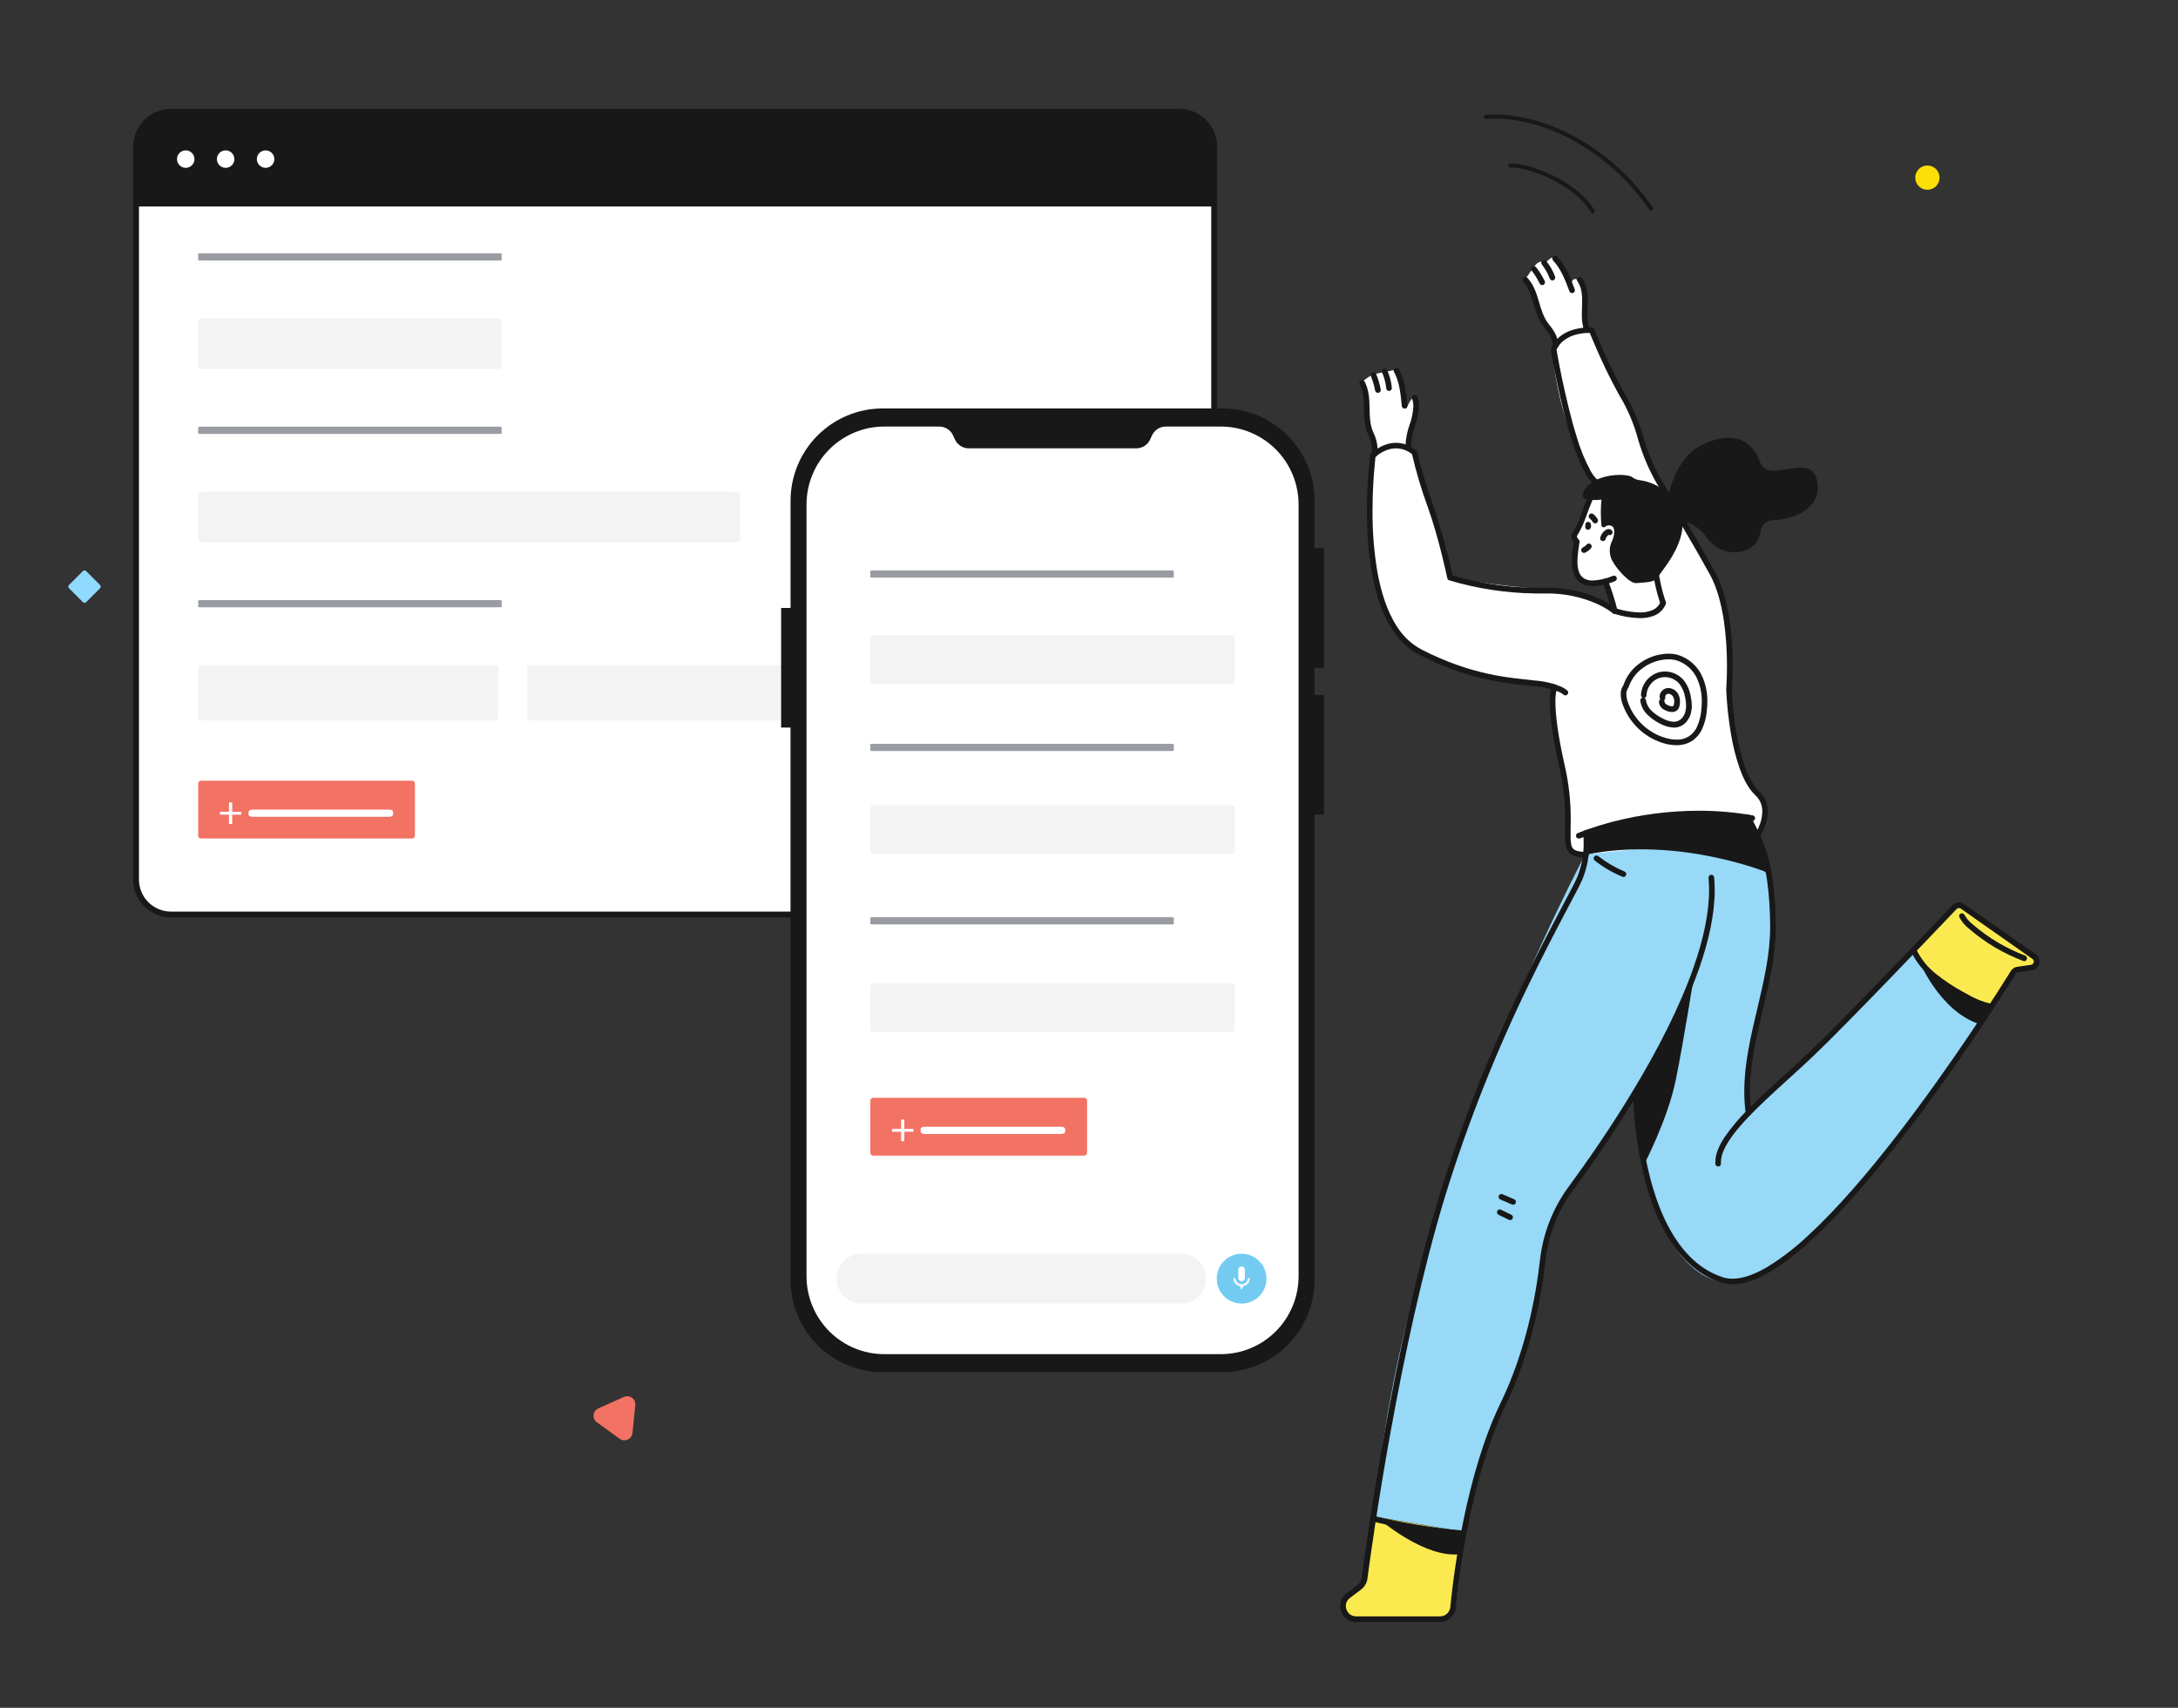 <svg width="255" height="200" viewBox="0 0 255 200" fill="none" xmlns="http://www.w3.org/2000/svg">
<rect x="0" y="0" width="255" height="200" fill="#333333" stroke="none"/>
<g clip-path="url(#clip0_562_26750)">
<g clip-path="url(#clip1_562_26750)">
<path d="M138.056 13.083H20.023C17.762 13.083 15.929 14.916 15.929 17.177V103.002C15.929 105.263 17.762 107.095 20.023 107.095H138.056C140.317 107.095 142.149 105.263 142.149 103.002V17.177C142.149 14.916 140.317 13.083 138.056 13.083Z" fill="white"/>
<path d="M20.023 13.083H138.062C139.148 13.083 140.189 13.514 140.957 14.282C141.725 15.05 142.156 16.091 142.156 17.177V24.181H15.929V17.177C15.929 16.091 16.36 15.05 17.128 14.282C17.895 13.514 18.937 13.083 20.023 13.083Z" fill="#181818"/>
<path d="M21.745 19.657C22.31 19.657 22.769 19.199 22.769 18.634C22.769 18.069 22.31 17.61 21.745 17.61C21.18 17.61 20.722 18.069 20.722 18.634C20.722 19.199 21.18 19.657 21.745 19.657Z" fill="white"/>
<path d="M26.419 19.657C26.984 19.657 27.442 19.199 27.442 18.634C27.442 18.069 26.984 17.61 26.419 17.61C25.854 17.61 25.395 18.069 25.395 18.634C25.395 19.199 25.854 19.657 26.419 19.657Z" fill="white"/>
<path d="M31.097 19.657C31.662 19.657 32.12 19.199 32.12 18.634C32.12 18.069 31.662 17.61 31.097 17.61C30.532 17.61 30.073 18.069 30.073 18.634C30.073 19.199 30.532 19.657 31.097 19.657Z" fill="white"/>
<path d="M20.022 107.437H138.062C139.238 107.437 140.366 106.969 141.198 106.138C142.03 105.306 142.497 104.178 142.497 103.002V17.177C142.497 16.001 142.03 14.873 141.198 14.041C140.366 13.209 139.238 12.742 138.062 12.742H20.022C18.846 12.742 17.718 13.209 16.886 14.041C16.054 14.873 15.587 16.001 15.587 17.177V103.002C15.587 104.178 16.054 105.306 16.886 106.138C17.718 106.969 18.846 107.437 20.022 107.437ZM16.269 17.177C16.269 16.182 16.665 15.227 17.368 14.524C18.072 13.82 19.027 13.424 20.022 13.424H138.062C139.057 13.424 140.012 13.82 140.715 14.524C141.419 15.227 141.814 16.182 141.814 17.177V103.002C141.814 103.997 141.419 104.951 140.715 105.655C140.012 106.359 139.057 106.754 138.062 106.754H20.022C19.027 106.754 18.072 106.359 17.368 105.655C16.665 104.951 16.269 103.997 16.269 103.002V17.177Z" fill="#181818"/>
</g>
</g>
<path d="M58.404 29.663H23.533C23.35 29.663 23.201 29.686 23.201 29.713V30.459C23.201 30.487 23.35 30.509 23.533 30.509H58.404C58.587 30.509 58.736 30.487 58.736 30.459V29.713C58.736 29.686 58.587 29.663 58.404 29.663Z" fill="#9A9CA3"/>
<path d="M58.404 37.278H23.533C23.35 37.278 23.201 37.435 23.201 37.629V42.85C23.201 43.044 23.35 43.2 23.533 43.2H58.404C58.587 43.2 58.736 43.044 58.736 42.85V37.629C58.736 37.435 58.587 37.278 58.404 37.278Z" fill="#F3F3F3"/>
<path d="M58.404 49.969H23.533C23.35 49.969 23.201 49.991 23.201 50.019V50.765C23.201 50.793 23.35 50.815 23.533 50.815H58.404C58.587 50.815 58.736 50.793 58.736 50.765V50.019C58.736 49.991 58.587 49.969 58.404 49.969Z" fill="#9A9CA3"/>
<path d="M86.064 57.584H23.793C23.466 57.584 23.201 57.74 23.201 57.934V63.155C23.201 63.349 23.466 63.506 23.793 63.506H86.064C86.391 63.506 86.656 63.349 86.656 63.155V57.934C86.656 57.74 86.391 57.584 86.064 57.584Z" fill="#F3F3F3"/>
<path d="M58.404 70.275H23.533C23.35 70.275 23.201 70.297 23.201 70.325V71.07C23.201 71.098 23.35 71.121 23.533 71.121H58.404C58.587 71.121 58.736 71.098 58.736 71.07V70.325C58.736 70.297 58.587 70.275 58.404 70.275Z" fill="#9A9CA3"/>
<path d="M57.977 77.889H23.554C23.359 77.889 23.201 78.048 23.201 78.244V84.021C23.201 84.216 23.359 84.375 23.554 84.375H57.977C58.172 84.375 58.331 84.216 58.331 84.021V78.244C58.331 78.048 58.172 77.889 57.977 77.889Z" fill="#F3F3F3"/>
<path d="M96.491 77.889H62.068C61.873 77.889 61.715 78.048 61.715 78.244V84.021C61.715 84.216 61.873 84.375 62.068 84.375H96.491C96.686 84.375 96.844 84.216 96.844 84.021V78.244C96.844 78.048 96.686 77.889 96.491 77.889Z" fill="#F3F3F3"/>
<path d="M135.005 77.889H100.582C100.387 77.889 100.229 78.048 100.229 78.244V84.021C100.229 84.216 100.387 84.375 100.582 84.375H135.005C135.2 84.375 135.358 84.216 135.358 84.021V78.244C135.358 78.048 135.2 77.889 135.005 77.889Z" fill="#F3F3F3"/>
<path d="M48.271 91.425H23.513C23.341 91.425 23.201 91.591 23.201 91.795V97.823C23.201 98.028 23.341 98.194 23.513 98.194H48.271C48.443 98.194 48.583 98.028 48.583 97.823V91.795C48.583 91.591 48.443 91.425 48.271 91.425Z" fill="#F27264"/>
<path d="M25.841 95.402C25.778 95.402 25.74 95.364 25.74 95.301V95.17C25.74 95.107 25.778 95.069 25.841 95.069H26.808V94.064C26.808 94.001 26.846 93.963 26.909 93.963H27.086C27.149 93.963 27.187 94.001 27.187 94.064V95.069H28.154C28.217 95.069 28.255 95.107 28.255 95.17V95.301C28.255 95.364 28.217 95.402 28.154 95.402H27.187V96.406C27.187 96.47 27.149 96.508 27.086 96.508H26.909C26.846 96.508 26.808 96.47 26.808 96.406V95.402H25.841Z" fill="white"/>
<path d="M45.574 94.812H29.548C29.301 94.812 29.101 94.933 29.101 95.081V95.39C29.101 95.538 29.301 95.659 29.548 95.659H45.574C45.822 95.659 46.022 95.538 46.022 95.39V95.081C46.022 94.933 45.822 94.812 45.574 94.812Z" fill="white"/>
<g clip-path="url(#clip2_562_26750)">
<path d="M160.991 177.608L171.479 179.414L173.561 170.879L177.707 160.523L179.794 153.147L181.06 145.492L182.257 142.173L185.512 137.194L190.983 128.922L198.216 115.116L192.278 136.072C192.278 136.072 194.721 150.468 202.941 150.199C211.16 149.93 226.209 127.773 226.209 127.773L232.416 119.013C232.416 119.013 224.525 114.366 224.098 111.173L204.509 130.641C204.509 130.641 203.92 126.618 206.416 116.192C206.416 116.192 208.303 109.194 207.156 102.628C204.523 99.736 200.987 97.844 197.138 97.268C193.289 96.693 189.361 97.47 186.012 99.468L185.86 99.558C185.86 99.558 163.559 140.991 160.991 177.608Z" fill="#97D9F7"/>
<path d="M171.48 179.457L170.382 188.16C170.324 188.644 170.089 189.087 169.725 189.405C169.36 189.723 168.891 189.893 168.409 189.88L158.486 189.548C158.223 189.525 157.971 189.424 157.763 189.259C157.555 189.094 157.4 188.871 157.315 188.617C157.231 188.364 157.221 188.091 157.288 187.833C157.355 187.574 157.495 187.341 157.691 187.161L159.732 185.276L160.89 177.621L171.48 179.457Z" fill="#FBEA4F"/>
<path d="M230.069 106.276L238.259 112.122C238.726 112.47 238.46 113.45 237.887 113.503L235.816 113.705L232.768 118.412C232.768 118.412 224.993 114.349 224.102 111.246L228.231 106.479C228.456 106.218 228.77 106.052 229.111 106.014C229.451 105.977 229.794 106.07 230.069 106.276Z" fill="#FBEA4F"/>
<path d="M206.179 93.39C204.903 92.889 203.434 88.308 203.434 88.308C202.082 81.427 202.378 76.322 202.378 76.322C201.721 67.997 199.002 64.528 199.002 64.528L193.123 54.3C193.123 54.3 190.904 48.213 190.637 47.638C190.371 47.064 186.235 38.606 186.235 38.606C181.632 38.523 181.783 41.365 181.783 41.365C182.697 50.938 186.669 56.302 186.669 56.302L193.958 67.665L194.76 70.579L188.934 71.356L188.767 71.389C188.82 71.367 188.877 71.355 188.934 71.356C188.934 71.356 186.488 69.298 180.83 68.979C175.171 68.66 169.747 67.651 169.707 67.479C169.668 67.306 165.551 52.873 165.551 52.873C165.551 52.873 163.342 50.868 160.675 53.192C160.675 53.192 158.196 68.435 164.815 75.482C164.815 75.482 170.447 79.094 181.852 80.269C181.852 80.269 181.724 81.055 181.678 81.769C181.632 82.483 182.589 88.687 182.589 88.687C182.589 88.687 183.828 95.634 183.444 97.649C183.059 99.664 185.137 100.102 185.137 100.102L204.404 98.134C204.818 98.091 205.212 97.926 205.535 97.66C205.858 97.394 206.097 97.038 206.222 96.637C206.61 95.382 206.968 93.689 206.179 93.39Z" fill="white"/>
<path d="M184.663 63.482C184.683 63.403 184.512 63.213 184.364 63.067C184.304 63.008 184.265 62.931 184.251 62.847C184.238 62.764 184.251 62.678 184.288 62.602C184.65 61.856 185.643 59.748 185.847 58.745C185.981 58.065 185.994 58.211 187.024 58.141C188.224 58.058 187.977 59.439 187.819 60.163C187.701 61.351 188.743 60.319 189.226 61.411C190.624 71.19 194.053 64.013 194.263 69.683C194.406 69.892 194.489 70.137 194.503 70.391C194.518 70.645 194.464 70.898 194.347 71.123C194.23 71.348 194.055 71.536 193.839 71.668C193.624 71.8 193.377 71.87 193.126 71.87H190.219C190.219 71.87 189.128 71.661 189.029 71.392C188.615 70.274 188.293 70.011 188.01 68.09C188.016 68.109 183.131 69.736 184.663 63.482Z" fill="white"/>
<path d="M161.197 52.993C160.692 51.786 160.321 50.527 160.089 49.238C159.889 47.911 159.862 46.251 159.491 45.076C159.464 44.993 159.462 44.904 159.484 44.821C159.507 44.737 159.554 44.662 159.619 44.605C159.987 44.3 160.388 44.038 160.812 43.821L163.183 43.35C163.271 43.332 163.363 43.348 163.44 43.394C163.517 43.441 163.575 43.515 163.601 43.602C164.038 44.993 164.396 46.408 164.672 47.841C165.988 44.697 165.889 48.468 165.166 50.775C164.958 51.439 165.106 52.342 164.87 52.568C164.472 52.608 163.578 52.269 162.897 52.345C162.289 52.43 161.708 52.651 161.197 52.993Z" fill="white"/>
<path d="M180.303 36.654C180.631 38.049 182.065 38.802 182.075 40.422C182.732 39.21 184.422 38.5 185.767 38.762C185.323 36.9 186.155 34.603 184.866 32.943C184.117 32.097 183.745 33.455 183.985 33.986C183.668 32.623 183.011 31.366 182.075 30.334C182.037 30.291 181.992 30.256 181.94 30.231C181.889 30.206 181.833 30.192 181.776 30.189C181.719 30.187 181.663 30.196 181.609 30.216C181.556 30.237 181.508 30.268 181.467 30.308C181.325 30.447 180.898 30.769 180.898 30.769L180.822 30.726C180.706 30.664 180.574 30.636 180.443 30.643C180.312 30.651 180.185 30.694 180.076 30.769L179.944 30.859C179.81 30.953 179.711 31.09 179.664 31.248C179.617 31.406 179.624 31.575 179.685 31.728C179.685 31.728 179.514 31.234 179.027 32.06C178.876 32.326 178.636 32.525 178.475 32.777C178.491 32.767 180.158 35.068 180.303 36.654Z" fill="white"/>
<path d="M187.632 68.222C188.068 69.327 188.43 70.461 188.714 71.615C188.723 71.658 188.741 71.7 188.766 71.736C188.791 71.773 188.823 71.804 188.86 71.829C188.898 71.853 188.939 71.869 188.982 71.877C189.026 71.885 189.07 71.885 189.114 71.875C189.157 71.866 189.198 71.848 189.234 71.823C189.27 71.797 189.301 71.765 189.325 71.728C189.349 71.69 189.366 71.648 189.374 71.605C189.382 71.561 189.381 71.516 189.372 71.472C189.082 70.29 188.713 69.128 188.267 67.997C188.253 67.954 188.231 67.915 188.202 67.882C188.173 67.849 188.138 67.822 188.099 67.802C188.059 67.783 188.016 67.772 187.972 67.769C187.928 67.767 187.884 67.773 187.843 67.788C187.802 67.804 187.764 67.827 187.731 67.857C187.699 67.887 187.673 67.924 187.655 67.964C187.637 68.004 187.627 68.048 187.626 68.093C187.625 68.137 187.633 68.181 187.649 68.222H187.632Z" fill="#181818"/>
<path d="M188.642 62.051C188.558 61.985 188.453 61.95 188.346 61.952C188.208 61.956 188.075 62.002 187.965 62.085C187.668 62.292 187.452 62.597 187.353 62.948C187.329 63.033 187.34 63.124 187.383 63.2C187.426 63.277 187.497 63.334 187.582 63.358C187.666 63.381 187.756 63.37 187.832 63.327C187.908 63.284 187.964 63.212 187.988 63.127C188.045 62.925 188.169 62.749 188.339 62.629L188.369 62.612L188.346 62.516V62.616H188.369L188.346 62.52V62.443L188.244 62.579C188.273 62.603 188.309 62.617 188.346 62.619V62.443L188.244 62.579C188.278 62.611 188.317 62.635 188.361 62.651C188.404 62.666 188.45 62.672 188.496 62.668C188.542 62.664 188.586 62.651 188.626 62.628C188.667 62.606 188.702 62.576 188.73 62.539C188.758 62.502 188.778 62.46 188.789 62.415C188.799 62.37 188.801 62.323 188.792 62.277C188.784 62.231 188.766 62.188 188.74 62.15C188.714 62.112 188.681 62.079 188.642 62.055V62.051Z" fill="#181818"/>
<path d="M193.272 65.915C193.416 66.616 193.571 67.472 193.755 68.325C193.919 69.141 194.139 69.944 194.412 70.728C194.428 70.769 194.451 70.807 194.481 70.838C194.51 70.87 194.546 70.896 194.585 70.913C194.624 70.931 194.667 70.941 194.71 70.942C194.753 70.944 194.796 70.936 194.837 70.921C194.917 70.89 194.983 70.828 195.018 70.748C195.054 70.669 195.057 70.578 195.027 70.496C194.766 69.737 194.556 68.961 194.399 68.172C194.222 67.333 194.071 66.483 193.919 65.769C193.901 65.681 193.85 65.604 193.775 65.555C193.701 65.505 193.61 65.487 193.523 65.505C193.436 65.523 193.359 65.576 193.31 65.651C193.261 65.726 193.244 65.817 193.262 65.905L193.272 65.915Z" fill="#181818"/>
<path d="M178.344 32.99C178.975 33.694 179.255 34.576 179.534 35.529C179.814 36.482 180.093 37.488 180.797 38.367C181.042 38.654 181.262 38.962 181.454 39.287C181.652 39.652 181.778 40.052 181.826 40.465C181.837 40.553 181.883 40.633 181.953 40.687C182.022 40.741 182.11 40.765 182.198 40.754C182.285 40.742 182.364 40.697 182.417 40.626C182.471 40.556 182.495 40.467 182.484 40.379C182.425 39.884 182.273 39.405 182.036 38.968C181.83 38.607 181.591 38.266 181.323 37.949C180.725 37.205 180.462 36.289 180.179 35.337C179.896 34.384 179.597 33.388 178.844 32.545C178.816 32.51 178.781 32.48 178.741 32.459C178.702 32.438 178.658 32.425 178.614 32.422C178.569 32.418 178.524 32.424 178.482 32.439C178.439 32.453 178.4 32.476 178.367 32.507C178.334 32.537 178.307 32.574 178.288 32.615C178.27 32.656 178.26 32.701 178.259 32.746C178.258 32.791 178.266 32.836 178.283 32.878C178.3 32.92 178.325 32.958 178.357 32.99H178.344Z" fill="#181818"/>
<path d="M179.356 31.732C179.709 32.189 180.013 32.683 180.264 33.206C180.301 33.285 180.369 33.345 180.45 33.375C180.532 33.404 180.622 33.399 180.701 33.361C180.74 33.343 180.775 33.316 180.804 33.284C180.833 33.251 180.856 33.213 180.87 33.172C180.884 33.13 180.891 33.086 180.888 33.043C180.886 32.999 180.874 32.956 180.856 32.917C180.583 32.352 180.252 31.818 179.869 31.323C179.816 31.254 179.737 31.209 179.65 31.198C179.563 31.187 179.476 31.211 179.407 31.265C179.338 31.319 179.294 31.399 179.283 31.486C179.272 31.574 179.296 31.662 179.35 31.732H179.356Z" fill="#181818"/>
<path d="M180.514 30.971C180.913 31.47 181.229 32.031 181.451 32.631C181.467 32.672 181.491 32.709 181.522 32.74C181.553 32.772 181.589 32.797 181.629 32.814C181.669 32.831 181.712 32.84 181.756 32.84C181.8 32.84 181.843 32.832 181.883 32.816C181.924 32.799 181.96 32.775 181.991 32.744C182.022 32.713 182.047 32.676 182.064 32.635C182.081 32.595 182.09 32.551 182.09 32.507C182.09 32.463 182.082 32.42 182.066 32.379C181.817 31.716 181.464 31.099 181.02 30.55C180.963 30.488 180.885 30.451 180.801 30.445C180.718 30.44 180.635 30.467 180.571 30.521C180.506 30.574 180.464 30.651 180.454 30.735C180.443 30.818 180.465 30.903 180.514 30.971Z" fill="#181818"/>
<path d="M181.838 30.52C182.729 31.44 183.245 32.767 183.745 34.108C183.761 34.15 183.784 34.187 183.814 34.219C183.843 34.252 183.879 34.278 183.919 34.296C183.958 34.314 184.001 34.324 184.045 34.325C184.088 34.327 184.132 34.32 184.173 34.304C184.213 34.289 184.251 34.265 184.283 34.235C184.315 34.205 184.34 34.169 184.358 34.129C184.376 34.089 184.386 34.046 184.388 34.002C184.389 33.958 184.382 33.914 184.367 33.873C183.864 32.545 183.334 31.118 182.315 30.055C182.285 30.024 182.249 29.999 182.209 29.982C182.169 29.965 182.127 29.956 182.083 29.956C182.04 29.955 181.997 29.963 181.957 29.98C181.917 29.996 181.881 30.02 181.85 30.05C181.819 30.081 181.794 30.117 181.777 30.157C181.76 30.198 181.751 30.241 181.751 30.284C181.751 30.328 181.759 30.371 181.775 30.412C181.791 30.452 181.815 30.489 181.845 30.52H181.838Z" fill="#181818"/>
<path d="M184.696 32.963C184.912 33.28 185.061 33.638 185.134 34.015C185.209 34.421 185.243 34.834 185.236 35.247C185.236 35.748 185.203 36.273 185.203 36.8C185.183 37.451 185.273 38.099 185.469 38.719C185.499 38.802 185.56 38.869 185.639 38.907C185.718 38.944 185.808 38.948 185.89 38.918C185.931 38.904 185.968 38.881 186.001 38.852C186.033 38.823 186.059 38.787 186.078 38.748C186.096 38.708 186.107 38.666 186.109 38.622C186.111 38.578 186.105 38.535 186.091 38.493C185.917 37.947 185.839 37.374 185.86 36.8C185.86 36.299 185.893 35.775 185.893 35.247C185.901 34.788 185.862 34.33 185.775 33.879C185.687 33.413 185.502 32.971 185.232 32.581C185.209 32.542 185.178 32.509 185.141 32.482C185.104 32.456 185.063 32.437 185.018 32.428C184.974 32.419 184.929 32.419 184.884 32.428C184.84 32.437 184.798 32.455 184.761 32.482C184.724 32.508 184.693 32.541 184.67 32.581C184.646 32.62 184.631 32.663 184.625 32.708C184.619 32.753 184.622 32.799 184.634 32.843C184.647 32.887 184.668 32.928 184.696 32.963Z" fill="#181818"/>
<path d="M159.203 45.016C159.627 45.863 159.67 46.789 159.689 47.781C159.709 48.774 159.709 49.819 160.163 50.868C160.452 51.425 160.614 52.039 160.636 52.667C160.636 52.834 160.625 53 160.603 53.165C160.596 53.25 160.62 53.334 160.672 53.401C160.724 53.467 160.8 53.511 160.883 53.524C160.926 53.53 160.97 53.527 161.012 53.516C161.054 53.505 161.093 53.486 161.127 53.459C161.162 53.433 161.191 53.4 161.213 53.362C161.235 53.324 161.249 53.282 161.254 53.238C161.28 53.044 161.293 52.847 161.294 52.651C161.273 51.931 161.094 51.226 160.768 50.586C160.383 49.706 160.367 48.76 160.347 47.761C160.327 46.762 160.294 45.727 159.788 44.711C159.769 44.671 159.742 44.635 159.71 44.605C159.677 44.576 159.638 44.553 159.597 44.539C159.555 44.524 159.511 44.519 159.467 44.522C159.423 44.525 159.38 44.537 159.341 44.557C159.302 44.578 159.267 44.606 159.239 44.64C159.211 44.674 159.19 44.713 159.177 44.755C159.164 44.798 159.159 44.843 159.164 44.887C159.168 44.931 159.182 44.974 159.203 45.013V45.016Z" fill="#181818"/>
<path d="M160.508 44.073C160.73 44.607 160.894 45.164 160.998 45.733C161.005 45.777 161.022 45.818 161.046 45.855C161.07 45.893 161.101 45.925 161.137 45.95C161.173 45.975 161.214 45.993 161.257 46.002C161.3 46.011 161.344 46.012 161.387 46.004C161.43 45.995 161.471 45.979 161.508 45.955C161.545 45.931 161.577 45.9 161.602 45.863C161.627 45.826 161.644 45.785 161.653 45.742C161.662 45.699 161.663 45.654 161.655 45.61C161.542 44.995 161.364 44.393 161.126 43.814C161.092 43.733 161.028 43.668 160.947 43.635C160.866 43.601 160.776 43.601 160.695 43.635C160.614 43.669 160.55 43.734 160.517 43.816C160.484 43.897 160.484 43.989 160.517 44.07L160.508 44.073Z" fill="#181818"/>
<path d="M161.823 43.648C162.079 44.229 162.24 44.848 162.299 45.481C162.304 45.524 162.316 45.567 162.336 45.605C162.357 45.644 162.384 45.678 162.418 45.706C162.451 45.734 162.49 45.755 162.531 45.768C162.573 45.781 162.616 45.785 162.659 45.781C162.703 45.777 162.745 45.764 162.783 45.744C162.821 45.723 162.855 45.695 162.883 45.662C162.91 45.628 162.931 45.589 162.944 45.547C162.957 45.505 162.961 45.461 162.957 45.418C162.891 44.712 162.711 44.023 162.424 43.376C162.409 43.334 162.384 43.295 162.353 43.263C162.322 43.23 162.284 43.204 162.243 43.187C162.201 43.17 162.157 43.161 162.112 43.162C162.067 43.163 162.023 43.172 161.982 43.191C161.941 43.21 161.904 43.236 161.874 43.27C161.844 43.303 161.821 43.343 161.806 43.386C161.791 43.429 161.786 43.474 161.789 43.519C161.793 43.564 161.805 43.608 161.826 43.648H161.823Z" fill="#181818"/>
<path d="M163.217 43.566C163.838 44.694 163.989 46.108 164.121 47.549C164.129 47.637 164.172 47.718 164.239 47.774C164.307 47.831 164.393 47.858 164.481 47.849C164.568 47.841 164.648 47.798 164.704 47.73C164.76 47.661 164.787 47.574 164.778 47.486C164.643 46.058 164.505 44.551 163.792 43.257C163.748 43.18 163.676 43.123 163.591 43.1C163.507 43.077 163.416 43.088 163.34 43.132C163.264 43.176 163.208 43.249 163.185 43.335C163.161 43.42 163.173 43.512 163.217 43.589V43.566Z" fill="#181818"/>
<path d="M165.324 46.679C165.428 46.974 165.479 47.285 165.475 47.599C165.432 48.339 165.282 49.07 165.028 49.766C164.756 50.53 164.597 51.329 164.555 52.14C164.555 52.236 164.555 52.335 164.555 52.435C164.561 52.523 164.602 52.605 164.668 52.663C164.735 52.72 164.821 52.749 164.908 52.742C164.995 52.736 165.076 52.694 165.133 52.627C165.19 52.56 165.219 52.473 165.212 52.385C165.212 52.302 165.212 52.219 165.212 52.14C165.256 51.395 165.406 50.66 165.659 49.959C165.931 49.2 166.091 48.404 166.133 47.599C166.139 47.209 166.079 46.822 165.955 46.453C165.924 46.373 165.863 46.308 165.785 46.273C165.707 46.237 165.618 46.233 165.538 46.263C165.457 46.292 165.391 46.352 165.354 46.43C165.316 46.508 165.31 46.597 165.337 46.679H165.324Z" fill="#181818"/>
<path d="M185.616 61.537V61.56V61.593C185.586 61.676 185.589 61.768 185.626 61.848C185.662 61.928 185.728 61.991 185.81 62.022C185.892 62.052 185.983 62.049 186.063 62.012C186.142 61.976 186.204 61.908 186.235 61.826C186.264 61.74 186.28 61.651 186.281 61.56C186.281 61.499 186.273 61.437 186.258 61.378C186.249 61.334 186.231 61.292 186.206 61.256C186.181 61.219 186.148 61.188 186.111 61.164C186.073 61.14 186.032 61.124 185.988 61.117C185.944 61.11 185.9 61.112 185.857 61.123C185.814 61.133 185.773 61.153 185.738 61.179C185.703 61.206 185.673 61.24 185.651 61.279C185.629 61.318 185.615 61.36 185.609 61.405C185.604 61.449 185.607 61.494 185.62 61.537H185.616Z" fill="#181818"/>
<path d="M187.05 60.797C186.919 60.566 186.743 60.362 186.534 60.199C186.5 60.172 186.46 60.153 186.418 60.141C186.376 60.13 186.333 60.127 186.289 60.133C186.246 60.139 186.205 60.153 186.167 60.175C186.13 60.198 186.097 60.227 186.071 60.262C186.045 60.297 186.026 60.337 186.015 60.379C186.004 60.421 186.002 60.465 186.008 60.508C186.014 60.551 186.029 60.593 186.051 60.631C186.073 60.668 186.102 60.701 186.136 60.727C186.277 60.836 186.394 60.973 186.482 61.129C186.503 61.166 186.532 61.2 186.567 61.226C186.601 61.252 186.64 61.272 186.682 61.283C186.724 61.294 186.768 61.297 186.811 61.291C186.853 61.285 186.895 61.27 186.932 61.248C187.007 61.204 187.061 61.132 187.083 61.047C187.105 60.962 187.094 60.873 187.05 60.797Z" fill="#181818"/>
<path d="M185.761 63.778C185.64 63.914 185.495 64.027 185.334 64.109C185.292 64.126 185.253 64.151 185.221 64.184C185.189 64.216 185.164 64.254 185.148 64.297C185.131 64.339 185.124 64.385 185.125 64.43C185.127 64.476 185.138 64.52 185.157 64.562C185.177 64.603 185.204 64.639 185.238 64.669C185.272 64.699 185.312 64.722 185.355 64.735C185.398 64.749 185.444 64.753 185.489 64.749C185.534 64.744 185.577 64.73 185.616 64.707C185.856 64.591 186.07 64.428 186.248 64.229C186.282 64.198 186.309 64.16 186.327 64.117C186.346 64.075 186.355 64.029 186.355 63.982C186.355 63.936 186.345 63.89 186.327 63.848C186.308 63.805 186.28 63.767 186.246 63.736C186.212 63.706 186.172 63.682 186.128 63.668C186.084 63.653 186.038 63.648 185.992 63.653C185.947 63.658 185.902 63.672 185.863 63.696C185.823 63.719 185.788 63.75 185.761 63.788V63.778Z" fill="#181818"/>
<path d="M189.249 71.293C189.213 71.26 186.366 68.83 181.03 68.83C180.862 68.83 180.701 68.83 180.52 68.83H179.777C177.457 68.809 175.144 68.556 172.873 68.076C171.962 67.887 171.209 67.698 170.69 67.558C170.43 67.489 170.226 67.429 170.088 67.389L169.93 67.339H169.881L169.782 67.671L170.111 67.602C169.502 64.738 168.726 61.914 167.787 59.144C167.129 57.311 166.672 55.761 166.376 54.669C166.228 54.125 166.12 53.693 166.047 53.401C166.014 53.255 165.988 53.142 165.972 53.069C165.955 52.996 165.949 52.956 165.949 52.956C165.934 52.891 165.901 52.832 165.853 52.787C165.655 52.602 165.434 52.444 165.196 52.316C164.66 52.017 164.059 51.859 163.447 51.858C162.605 51.858 161.596 52.169 160.534 53.079C160.471 53.132 160.43 53.206 160.419 53.288C160.163 55.445 160.036 57.615 160.037 59.788C160.037 62.752 160.277 66.284 161.148 69.414C161.543 70.935 162.167 72.385 162.996 73.716C163.768 74.962 164.853 75.98 166.139 76.667C169.286 78.32 172.682 79.433 176.19 79.96C177.505 80.159 178.65 80.255 179.603 80.362C180.384 80.418 181.156 80.563 181.904 80.796L182.02 80.484L181.75 80.299C181.694 80.385 181.454 80.8 181.451 82.227C181.451 83.605 181.681 85.928 182.559 89.825C183.022 91.84 183.252 93.902 183.243 95.969C183.243 96.663 183.223 97.257 183.223 97.769C183.215 98.146 183.238 98.524 183.292 98.897C183.326 99.135 183.4 99.365 183.512 99.578C183.692 99.891 183.98 100.128 184.321 100.242C184.758 100.378 185.215 100.439 185.672 100.421C185.76 100.421 185.843 100.386 185.905 100.324C185.966 100.261 186.001 100.177 186.001 100.089C186.001 100.001 185.966 99.916 185.905 99.854C185.843 99.792 185.76 99.757 185.672 99.757C185.321 99.768 184.971 99.73 184.63 99.644C184.486 99.607 184.353 99.538 184.239 99.442C184.085 99.291 183.985 99.092 183.956 98.877C183.894 98.51 183.869 98.138 183.88 97.765C183.88 97.271 183.9 96.673 183.9 95.966C183.91 93.844 183.675 91.727 183.2 89.659C182.329 85.796 182.108 83.515 182.108 82.21C182.097 81.765 182.135 81.32 182.22 80.883C182.236 80.808 182.258 80.735 182.286 80.664V80.634L182.253 80.614L182.286 80.634L182.253 80.614L182.286 80.634L182.082 80.511L182.279 80.647L182.075 80.524L182.273 80.66C182.301 80.618 182.32 80.571 182.328 80.52C182.335 80.47 182.331 80.419 182.316 80.371C182.301 80.322 182.275 80.278 182.24 80.241C182.205 80.204 182.162 80.176 182.115 80.159C181.318 79.907 180.495 79.749 179.662 79.688C176.766 79.356 172.429 79.137 166.425 76.063C165.241 75.427 164.243 74.489 163.532 73.341C162.388 71.575 161.671 69.281 161.247 66.881C160.861 64.537 160.677 62.164 160.695 59.788C160.695 57.962 160.787 56.352 160.882 55.2C160.928 54.623 160.974 54.161 161.007 53.846C161.007 53.687 161.04 53.567 161.05 53.484C161.06 53.401 161.066 53.361 161.066 53.361L160.737 53.315L160.951 53.57C161.918 52.744 162.756 52.508 163.44 52.505C163.942 52.506 164.435 52.636 164.874 52.883C165.012 52.958 165.144 53.045 165.268 53.142L165.367 53.222L165.39 53.242L165.426 53.202L165.39 53.238L165.426 53.199L165.39 53.235L165.62 52.999L165.291 53.066C165.777 55.197 166.399 57.295 167.152 59.346C167.81 61.169 168.385 63.266 168.796 64.903C169 65.719 169.164 66.427 169.279 66.924C169.335 67.173 169.378 67.373 169.407 67.509L169.453 67.718C169.466 67.775 169.492 67.827 169.531 67.87C169.57 67.913 169.619 67.945 169.674 67.963C172.955 68.94 176.353 69.457 179.774 69.5H180.537C180.701 69.5 180.866 69.5 181.027 69.5C183.027 69.475 185.012 69.871 186.853 70.662C187.365 70.888 187.86 71.153 188.332 71.456C188.497 71.566 188.618 71.652 188.697 71.714C188.729 71.735 188.758 71.758 188.786 71.784H188.809C188.875 71.841 188.961 71.87 189.048 71.863C189.135 71.856 189.216 71.814 189.273 71.748C189.329 71.681 189.357 71.594 189.35 71.506C189.344 71.418 189.303 71.337 189.236 71.279L189.249 71.293Z" fill="#181818"/>
<path d="M184.969 98.197L185.064 98.157C189.474 96.463 194.155 95.602 198.873 95.618C200.959 95.615 203.041 95.793 205.097 96.149C205.14 96.156 205.184 96.155 205.227 96.145C205.27 96.135 205.31 96.117 205.346 96.091C205.381 96.066 205.412 96.033 205.435 95.996C205.458 95.959 205.474 95.917 205.482 95.873C205.489 95.83 205.488 95.785 205.478 95.742C205.468 95.699 205.45 95.658 205.425 95.622C205.399 95.586 205.367 95.555 205.33 95.532C205.293 95.508 205.252 95.492 205.209 95.485C203.116 95.123 200.996 94.942 198.873 94.944C195.476 94.951 192.093 95.385 188.802 96.235C187.55 96.567 186.544 96.899 185.843 97.138C185.495 97.261 185.219 97.367 185.028 97.443L184.804 97.533L184.742 97.56H184.722C184.682 97.576 184.645 97.6 184.614 97.63C184.583 97.66 184.559 97.697 184.541 97.737C184.524 97.777 184.515 97.82 184.515 97.864C184.514 97.907 184.522 97.951 184.538 97.991C184.554 98.032 184.578 98.069 184.608 98.1C184.638 98.131 184.674 98.156 184.714 98.174C184.753 98.191 184.796 98.2 184.839 98.201C184.882 98.201 184.925 98.193 184.965 98.177L184.969 98.197Z" fill="#181818"/>
<path d="M205.998 98.077C206.185 97.785 206.348 97.479 206.488 97.161C206.794 96.5 206.96 95.783 206.977 95.053C206.981 94.63 206.905 94.21 206.754 93.815C206.574 93.369 206.299 92.969 205.948 92.644C205.268 92.006 204.702 90.944 204.265 89.709C203.643 87.814 203.222 85.858 203.009 83.874C202.904 82.994 202.838 82.214 202.799 81.689C202.782 81.417 202.769 81.201 202.762 81.055C202.756 80.909 202.762 80.83 202.762 80.83H202.434L202.762 80.859C202.762 80.859 202.864 79.694 202.864 77.978C202.871 76.168 202.747 74.359 202.493 72.567C202.197 70.602 201.691 68.614 200.806 66.997C199.139 63.94 196.558 59.608 194.842 56.76C193.814 55.064 193.01 53.24 192.452 51.333C192.034 49.8 191.444 48.321 190.693 46.925C189.729 45.272 188.851 43.57 188.063 41.826C187.405 40.349 186.915 39.17 186.649 38.55C186.625 38.495 186.588 38.447 186.54 38.412C186.491 38.377 186.435 38.356 186.376 38.351C186.376 38.351 186.238 38.351 186.027 38.351C185.286 38.347 184.55 38.473 183.851 38.722C183.387 38.892 182.956 39.14 182.575 39.456C182.149 39.816 181.811 40.27 181.589 40.784C181.564 40.842 181.556 40.907 181.566 40.97C181.566 40.97 182.128 44.385 183.045 48.063C183.477 49.872 184.02 51.653 184.67 53.394C184.943 54.12 185.273 54.822 185.656 55.496C185.938 56.023 186.321 56.488 186.784 56.863L186.974 56.591L186.678 56.452C186.106 57.68 185.488 59.124 185.034 60.462C184.877 60.91 184.688 61.345 184.469 61.766C184.369 61.956 184.259 62.142 184.14 62.32C184.036 62.47 183.98 62.649 183.982 62.831C183.984 63.001 184.027 63.167 184.107 63.316C184.183 63.459 184.284 63.587 184.406 63.691L184.62 63.439L184.291 63.386C184.272 63.489 184.249 63.602 184.229 63.718C184.113 64.387 184.046 65.064 184.028 65.743C183.994 66.426 184.155 67.104 184.492 67.698C184.686 67.995 184.955 68.235 185.271 68.392C185.65 68.571 186.066 68.659 186.484 68.647C187.381 68.608 188.263 68.407 189.088 68.053C189.17 68.021 189.236 67.958 189.271 67.878C189.307 67.797 189.309 67.706 189.277 67.623C189.246 67.541 189.184 67.475 189.104 67.439C189.024 67.403 188.933 67.401 188.852 67.432C188.102 67.757 187.3 67.944 186.484 67.983C186.167 67.994 185.852 67.93 185.564 67.797C185.241 67.633 184.995 67.349 184.877 67.004C184.737 66.599 184.672 66.171 184.686 65.743C184.704 65.096 184.768 64.451 184.88 63.814C184.88 63.715 184.919 63.605 184.939 63.482C184.948 63.426 184.942 63.368 184.923 63.315C184.903 63.261 184.87 63.214 184.827 63.177C184.769 63.123 184.719 63.06 184.679 62.991C184.649 62.939 184.633 62.879 184.633 62.818C184.632 62.771 184.646 62.724 184.673 62.685C184.804 62.484 184.923 62.276 185.031 62.061C185.266 61.612 185.467 61.147 185.633 60.667C186.087 59.363 186.698 57.935 187.277 56.72C187.309 56.65 187.316 56.57 187.297 56.495C187.277 56.419 187.231 56.354 187.168 56.309C186.782 55.987 186.461 55.593 186.225 55.147C185.565 53.917 185.032 52.621 184.637 51.28C183.91 48.993 183.322 46.38 182.884 44.346C182.674 43.327 182.506 42.45 182.394 41.833C182.338 41.524 182.296 41.275 182.266 41.109C182.237 40.943 182.223 40.85 182.223 40.85L181.895 40.903L182.197 41.036C182.377 40.612 182.655 40.236 183.006 39.941C183.486 39.553 184.049 39.282 184.65 39.151C185.103 39.045 185.566 38.992 186.031 38.991H186.32L186.35 38.659L186.047 38.792C186.31 39.406 186.787 40.591 187.467 42.082C188.269 43.845 189.158 45.567 190.131 47.24C190.851 48.601 191.413 50.041 191.807 51.532C192.384 53.493 193.21 55.37 194.267 57.115C195.983 59.96 198.561 64.292 200.218 67.326C201.043 68.836 201.533 70.758 201.829 72.677C202.078 74.436 202.2 76.211 202.194 77.988C202.194 78.835 202.167 79.542 202.144 80.036C202.144 80.285 202.118 80.478 202.108 80.611C202.098 80.743 202.108 80.813 202.108 80.813V80.853C202.188 82.534 202.368 84.209 202.647 85.868C202.87 87.251 203.208 88.611 203.66 89.935C204.12 91.223 204.709 92.368 205.514 93.128C205.794 93.386 206.013 93.704 206.156 94.058C206.276 94.376 206.336 94.713 206.333 95.053C206.314 95.69 206.166 96.316 205.899 96.892C205.811 97.096 205.711 97.295 205.6 97.487L205.501 97.649L205.475 97.689C205.427 97.762 205.409 97.85 205.426 97.936C205.442 98.022 205.491 98.098 205.563 98.147C205.634 98.196 205.722 98.215 205.807 98.2C205.892 98.184 205.968 98.136 206.017 98.064L205.998 98.077Z" fill="#181818"/>
<path d="M183.483 80.85C183.155 80.58 182.776 80.381 182.369 80.265L182.04 80.156C181.958 80.127 181.867 80.132 181.789 80.17C181.71 80.208 181.65 80.277 181.621 80.36C181.592 80.443 181.597 80.534 181.635 80.614C181.673 80.693 181.741 80.754 181.823 80.783L182.152 80.893C182.474 80.98 182.776 81.131 183.04 81.337C183.071 81.37 183.108 81.396 183.15 81.414C183.191 81.431 183.236 81.44 183.281 81.44C183.326 81.439 183.37 81.43 183.411 81.411C183.452 81.393 183.489 81.366 183.519 81.332C183.55 81.299 183.573 81.26 183.588 81.217C183.603 81.174 183.608 81.128 183.605 81.083C183.602 81.038 183.589 80.994 183.568 80.954C183.547 80.913 183.518 80.878 183.483 80.85Z" fill="#181818"/>
<path d="M185.354 97.573V97.589C185.397 97.963 185.418 98.339 185.416 98.715C185.428 100.061 185.184 101.398 184.696 102.652C184.571 102.957 184.311 103.475 183.95 104.172C182.681 106.612 180.129 111.252 177.249 117.43C173.824 124.707 170.916 132.222 168.546 139.916C163.125 157.754 159.958 180.715 159.419 184.795C159.399 184.952 159.347 185.103 159.268 185.24C159.189 185.376 159.084 185.496 158.959 185.591L157.644 186.587C157.416 186.757 157.23 186.978 157.102 187.234C156.974 187.489 156.907 187.771 156.907 188.058C156.905 188.541 157.084 189.008 157.407 189.365C157.581 189.554 157.792 189.703 158.026 189.804C158.261 189.905 158.513 189.956 158.768 189.953H168.602C169.06 189.953 169.503 189.781 169.843 189.471C170.183 189.16 170.397 188.734 170.443 188.273C170.785 184.84 171.304 181.428 171.998 178.049C172.906 173.645 174.274 168.699 176.273 164.566C179.288 158.352 180.478 151.816 180.951 147.607C181.291 144.616 182.409 141.769 184.19 139.355C187.991 134.224 191.442 128.837 194.517 123.232C196.238 120.088 197.714 116.813 198.929 113.436C200.057 110.2 200.757 107.056 200.757 104.222C200.757 103.72 200.734 103.226 200.691 102.745C200.683 102.656 200.64 102.575 200.573 102.519C200.505 102.463 200.418 102.436 200.331 102.444C200.244 102.452 200.164 102.495 200.108 102.564C200.052 102.632 200.025 102.72 200.034 102.808C200.079 103.278 200.101 103.75 200.099 104.222C200.099 106.947 199.422 110.024 198.308 113.217C194.974 122.801 187.757 133.403 183.667 138.96C181.817 141.47 180.657 144.429 180.303 147.537C179.837 151.7 178.66 158.159 175.7 164.277C173.659 168.489 172.284 173.479 171.367 177.917C170.669 181.317 170.147 184.752 169.802 188.207C169.772 188.506 169.632 188.783 169.41 188.983C169.188 189.183 168.9 189.292 168.602 189.289H158.768C158.605 189.292 158.443 189.261 158.293 189.196C158.142 189.131 158.008 189.035 157.897 188.914C157.687 188.683 157.57 188.381 157.568 188.068C157.57 187.882 157.617 187.699 157.703 187.535C157.789 187.371 157.913 187.231 158.065 187.125L159.38 186.129C159.772 185.827 160.03 185.381 160.096 184.887C160.629 180.828 163.795 157.881 169.184 140.112C171.828 131.552 175.125 123.213 179.047 115.169C180.626 111.91 182.049 109.178 183.147 107.1C183.696 106.057 184.163 105.181 184.528 104.481C184.893 103.78 185.156 103.256 185.298 102.907C185.822 101.575 186.088 100.154 186.08 98.721C186.083 98.308 186.059 97.894 186.008 97.483C185.995 97.395 185.948 97.316 185.878 97.263C185.807 97.209 185.719 97.187 185.631 97.199C185.544 97.212 185.466 97.259 185.413 97.331C185.36 97.402 185.338 97.491 185.35 97.579L185.354 97.573Z" fill="#181818"/>
<path d="M194.412 70.486C194.241 70.914 193.91 71.257 193.491 71.442C193.011 71.644 192.493 71.74 191.972 71.724C191.007 71.697 190.05 71.529 189.132 71.226C189.09 71.212 189.046 71.206 189.002 71.209C188.958 71.212 188.915 71.224 188.876 71.245C188.837 71.265 188.802 71.293 188.774 71.327C188.745 71.361 188.724 71.4 188.711 71.442C188.698 71.485 188.694 71.53 188.698 71.574C188.702 71.618 188.716 71.661 188.737 71.7C188.758 71.739 188.787 71.773 188.821 71.801C188.856 71.828 188.895 71.849 188.938 71.861C189.919 72.183 190.941 72.361 191.972 72.388C192.588 72.409 193.2 72.296 193.768 72.056C194.336 71.801 194.785 71.333 195.02 70.752C195.037 70.711 195.045 70.668 195.045 70.625C195.045 70.581 195.036 70.538 195.02 70.498C195.003 70.457 194.979 70.421 194.948 70.39C194.917 70.359 194.881 70.335 194.841 70.319C194.801 70.302 194.758 70.293 194.715 70.294C194.672 70.294 194.629 70.302 194.589 70.319C194.55 70.336 194.513 70.361 194.483 70.392C194.453 70.422 194.428 70.459 194.412 70.499V70.486Z" fill="#181818"/>
<path d="M191.193 127.816C191.261 131.141 191.686 134.449 192.459 137.682C193.094 140.254 194.044 142.936 195.484 145.207C196.924 147.477 198.861 149.333 201.461 150.186C201.909 150.332 202.378 150.405 202.849 150.402C204.203 150.402 205.683 149.857 207.251 148.938C209.993 147.321 213.028 144.523 216.089 141.18C225.262 131.159 234.629 116.251 236.006 114.034C236.035 113.988 236.074 113.949 236.119 113.92C236.165 113.891 236.216 113.872 236.27 113.865L237.894 113.632C238.152 113.597 238.387 113.464 238.551 113.261C238.702 113.073 238.784 112.838 238.785 112.597C238.784 112.429 238.743 112.265 238.666 112.117C238.589 111.969 238.477 111.842 238.341 111.747L229.931 105.852C229.758 105.73 229.553 105.665 229.342 105.666C229.202 105.666 229.064 105.695 228.936 105.752C228.808 105.81 228.693 105.893 228.599 105.998C227.494 107.163 224.325 110.499 220.902 114.034C217.48 117.569 213.833 121.304 211.782 123.259C209.523 125.41 206.811 127.72 204.65 129.921C203.655 130.903 202.75 131.975 201.948 133.124C201.267 134.153 200.837 135.116 200.833 136.075C200.833 136.151 200.833 136.224 200.833 136.301C200.837 136.344 200.848 136.387 200.868 136.426C200.888 136.465 200.915 136.5 200.948 136.528C200.981 136.556 201.019 136.578 201.06 136.591C201.102 136.605 201.145 136.61 201.188 136.606C201.275 136.599 201.355 136.557 201.411 136.489C201.467 136.422 201.495 136.335 201.488 136.248C201.488 136.191 201.488 136.135 201.488 136.075C201.488 135.348 201.843 134.465 202.49 133.496C203.454 132.039 205.038 130.405 206.804 128.739C208.57 127.073 210.523 125.367 212.229 123.743C214.3 121.772 217.953 118.034 221.372 114.495C224.792 110.957 227.964 107.631 229.082 106.452C229.118 106.416 229.159 106.388 229.206 106.368C229.252 106.349 229.302 106.339 229.352 106.339C229.428 106.339 229.503 106.362 229.566 106.406L237.959 112.301C238.009 112.334 238.05 112.38 238.079 112.433C238.107 112.487 238.121 112.546 238.121 112.607C238.12 112.696 238.09 112.782 238.035 112.852C237.977 112.926 237.892 112.974 237.798 112.985L236.174 113.217C236.026 113.238 235.884 113.292 235.758 113.374C235.632 113.456 235.525 113.564 235.444 113.692C234.405 115.368 228.721 124.414 222.043 133.031C218.703 137.346 215.116 141.539 211.742 144.649C210.265 146.055 208.648 147.304 206.916 148.374C205.407 149.263 204.022 149.748 202.845 149.748C202.444 149.751 202.044 149.689 201.662 149.565C199.242 148.759 197.421 147.029 196.033 144.848C193.955 141.579 192.9 137.317 192.374 133.874C192.111 132.151 191.979 130.634 191.913 129.559C191.881 129.018 191.864 128.583 191.858 128.284C191.851 127.986 191.858 127.826 191.858 127.826C191.858 127.738 191.823 127.654 191.761 127.592C191.7 127.529 191.616 127.494 191.529 127.494C191.442 127.494 191.358 127.529 191.296 127.592C191.235 127.654 191.2 127.738 191.2 127.826L191.193 127.816Z" fill="#181818"/>
<path d="M204.371 95.973L204.532 95.797L204.361 95.963L204.522 95.787L204.351 95.953L204.391 95.913L204.351 95.95L204.391 95.91L204.351 95.946C204.476 96.111 204.586 96.286 204.68 96.471C204.9 96.876 205.239 97.563 205.732 98.705C206.935 101.493 207.202 105.158 207.251 108.228C207.251 108.338 207.251 108.451 207.251 108.56C207.251 111.744 206.501 114.924 205.745 118.124C204.989 121.323 204.22 124.543 204.22 127.816C204.219 128.663 204.274 129.509 204.384 130.349C204.396 130.437 204.442 130.517 204.512 130.571C204.582 130.624 204.67 130.648 204.757 130.636C204.844 130.624 204.923 130.578 204.977 130.507C205.03 130.437 205.053 130.347 205.042 130.259C204.933 129.45 204.879 128.633 204.881 127.816C204.881 124.65 205.63 121.476 206.386 118.276C207.143 115.076 207.912 111.85 207.912 108.56C207.912 108.447 207.912 108.331 207.912 108.228C207.859 105.125 207.606 101.397 206.337 98.449C205.995 97.627 205.612 96.823 205.19 96.039C205.091 95.835 204.964 95.646 204.812 95.478C204.747 95.419 204.662 95.388 204.575 95.392C204.487 95.396 204.405 95.435 204.346 95.5C204.287 95.565 204.257 95.651 204.261 95.739C204.265 95.827 204.303 95.91 204.368 95.969L204.371 95.973Z" fill="#181818"/>
<path d="M190.17 102.051C189.084 101.595 188.062 100.995 187.132 100.268C187.099 100.238 187.059 100.216 187.016 100.202C186.974 100.188 186.929 100.183 186.884 100.188C186.839 100.192 186.796 100.206 186.757 100.227C186.717 100.249 186.683 100.279 186.655 100.315C186.628 100.351 186.608 100.392 186.597 100.436C186.586 100.48 186.584 100.526 186.591 100.57C186.598 100.615 186.614 100.658 186.638 100.696C186.662 100.734 186.694 100.767 186.731 100.793C187.706 101.558 188.779 102.186 189.92 102.662C189.961 102.683 190.005 102.696 190.051 102.699C190.097 102.703 190.143 102.696 190.186 102.681C190.229 102.665 190.268 102.64 190.302 102.608C190.335 102.576 190.361 102.538 190.378 102.495C190.396 102.452 190.404 102.406 190.403 102.36C190.402 102.314 190.391 102.268 190.372 102.226C190.352 102.185 190.324 102.147 190.289 102.117C190.255 102.087 190.214 102.064 190.17 102.051Z" fill="#181818"/>
<path d="M237.134 111.919C234.877 111.071 232.786 109.827 230.956 108.245C230.567 107.946 230.242 107.57 230.003 107.139C229.984 107.1 229.957 107.065 229.925 107.036C229.893 107.007 229.855 106.985 229.814 106.971C229.773 106.957 229.73 106.951 229.687 106.953C229.643 106.956 229.601 106.968 229.562 106.987C229.484 107.025 229.424 107.093 229.395 107.175C229.366 107.258 229.37 107.349 229.408 107.428C229.685 107.945 230.067 108.397 230.529 108.756C232.416 110.391 234.576 111.674 236.907 112.547C236.987 112.569 237.072 112.56 237.145 112.523C237.219 112.485 237.275 112.42 237.304 112.342C237.332 112.264 237.331 112.178 237.299 112.101C237.268 112.024 237.209 111.961 237.134 111.926V111.919Z" fill="#181818"/>
<path d="M233.178 117.539C232.011 117.353 230.913 116.769 229.828 116.152C228.718 115.549 227.662 114.849 226.672 114.061C225.718 113.308 224.941 112.351 224.397 111.259C224.378 111.219 224.352 111.184 224.32 111.155C224.288 111.126 224.25 111.103 224.209 111.088C224.169 111.074 224.125 111.067 224.082 111.07C224.039 111.072 223.997 111.083 223.958 111.101C223.919 111.12 223.883 111.146 223.854 111.179C223.825 111.211 223.803 111.249 223.789 111.29C223.774 111.331 223.768 111.375 223.77 111.419C223.772 111.462 223.783 111.505 223.801 111.544C224.388 112.724 225.226 113.757 226.254 114.572C227.273 115.385 228.36 116.107 229.503 116.729C230.601 117.35 231.765 117.984 233.073 118.197C233.116 118.204 233.16 118.202 233.203 118.192C233.245 118.181 233.286 118.163 233.321 118.137C233.356 118.111 233.386 118.078 233.409 118.041C233.432 118.003 233.448 117.961 233.454 117.918C233.461 117.874 233.46 117.83 233.45 117.787C233.439 117.744 233.421 117.703 233.395 117.667C233.37 117.632 233.337 117.601 233.3 117.578C233.263 117.555 233.221 117.54 233.178 117.533V117.539Z" fill="#181818"/>
<path d="M171.246 179.238C167.788 178.932 164.358 178.372 160.981 177.562C160.939 177.551 160.895 177.549 160.853 177.556C160.81 177.563 160.769 177.578 160.732 177.601C160.695 177.624 160.663 177.654 160.637 177.689C160.612 177.724 160.593 177.765 160.583 177.807C160.573 177.85 160.571 177.894 160.578 177.938C160.585 177.981 160.601 178.023 160.624 178.06C160.646 178.097 160.677 178.13 160.712 178.155C160.747 178.181 160.788 178.199 160.83 178.209C164.238 179.027 167.7 179.592 171.19 179.898C171.277 179.906 171.364 179.878 171.431 179.821C171.498 179.764 171.539 179.683 171.547 179.595C171.554 179.507 171.527 179.419 171.47 179.352C171.414 179.284 171.333 179.242 171.246 179.235V179.238Z" fill="#181818"/>
<path d="M177.298 140.453L175.911 139.856C175.831 139.821 175.741 139.82 175.66 139.853C175.58 139.885 175.515 139.948 175.48 140.029C175.463 140.069 175.454 140.112 175.453 140.156C175.453 140.2 175.461 140.244 175.477 140.284C175.493 140.325 175.517 140.362 175.548 140.394C175.578 140.425 175.614 140.45 175.655 140.467L177.042 141.064C177.121 141.095 177.21 141.093 177.288 141.059C177.366 141.025 177.428 140.962 177.461 140.883C177.494 140.804 177.496 140.715 177.466 140.635C177.435 140.555 177.375 140.49 177.298 140.453Z" fill="#181818"/>
<path d="M176.924 142.246L175.727 141.662C175.649 141.626 175.56 141.623 175.48 141.653C175.4 141.682 175.334 141.742 175.296 141.82C175.259 141.898 175.253 141.987 175.28 142.069C175.308 142.151 175.365 142.219 175.441 142.259L176.641 142.843C176.681 142.866 176.724 142.88 176.769 142.885C176.814 142.89 176.859 142.885 176.902 142.872C176.945 142.858 176.985 142.836 177.019 142.806C177.053 142.776 177.081 142.739 177.1 142.698C177.12 142.657 177.131 142.612 177.132 142.567C177.134 142.521 177.126 142.476 177.11 142.433C177.093 142.391 177.068 142.352 177.036 142.32C177.004 142.288 176.966 142.263 176.924 142.246Z" fill="#181818"/>
<path d="M190.697 80.428C190.981 79.601 191.499 78.876 192.186 78.343C192.883 77.794 193.705 77.429 194.577 77.281C194.837 77.237 195.101 77.213 195.366 77.211C195.649 77.21 195.932 77.242 196.207 77.308C196.78 77.475 197.307 77.771 197.75 78.173C198.193 78.576 198.54 79.074 198.765 79.631C199.097 80.433 199.261 81.295 199.245 82.164C199.244 82.54 199.221 82.916 199.176 83.289C199.114 83.886 198.961 84.469 198.723 85.019C198.532 85.51 198.193 85.928 197.754 86.214C197.315 86.5 196.798 86.639 196.276 86.612C195.895 86.609 195.515 86.558 195.145 86.459C194.102 86.183 193.142 85.653 192.348 84.917C191.554 84.18 190.95 83.259 190.588 82.234C190.48 81.938 190.42 81.626 190.411 81.311C190.404 81.093 190.457 80.877 190.562 80.687C190.584 80.649 190.598 80.608 190.604 80.564C190.61 80.521 190.607 80.477 190.597 80.435C190.586 80.392 190.566 80.353 190.54 80.318C190.514 80.283 190.481 80.254 190.444 80.232C190.406 80.21 190.365 80.196 190.322 80.19C190.279 80.184 190.236 80.186 190.194 80.197C190.152 80.209 190.113 80.228 190.078 80.254C190.044 80.281 190.015 80.314 189.993 80.352C189.829 80.644 189.746 80.975 189.753 81.311C189.762 81.7 189.834 82.084 189.967 82.45C190.365 83.578 191.03 84.592 191.904 85.402C192.779 86.212 193.836 86.794 194.984 87.097C195.406 87.208 195.84 87.266 196.276 87.269C196.889 87.283 197.494 87.127 198.026 86.818C198.601 86.455 199.052 85.922 199.318 85.291C199.585 84.68 199.754 84.03 199.821 83.366C199.871 82.966 199.896 82.564 199.896 82.161C199.912 81.2 199.73 80.247 199.36 79.362C199.094 78.712 198.686 78.132 198.165 77.664C197.645 77.197 197.026 76.855 196.355 76.664C196.032 76.586 195.701 76.547 195.369 76.547C195.069 76.549 194.77 76.576 194.475 76.627C193.493 76.791 192.568 77.202 191.785 77.822C190.994 78.434 190.4 79.268 190.076 80.219C190.048 80.302 190.055 80.394 190.094 80.472C190.133 80.551 190.202 80.611 190.284 80.639C190.367 80.666 190.458 80.66 190.536 80.62C190.614 80.581 190.673 80.512 190.7 80.428H190.697Z" fill="#181818"/>
<path d="M192.768 81.407C192.793 80.969 192.942 80.549 193.199 80.195C193.456 79.841 193.809 79.571 194.215 79.415C194.44 79.336 194.676 79.295 194.915 79.296C195.228 79.296 195.537 79.361 195.824 79.488C196.11 79.615 196.367 79.8 196.579 80.033C196.959 80.513 197.208 81.085 197.302 81.693C197.37 82.003 197.406 82.32 197.41 82.639C197.412 82.881 197.381 83.122 197.318 83.356C197.249 83.608 197.128 83.844 196.963 84.046C196.81 84.235 196.609 84.379 196.381 84.461C196.247 84.507 196.106 84.529 195.964 84.527C195.494 84.495 195.037 84.355 194.629 84.119C194.155 83.887 193.72 83.581 193.34 83.213C192.998 82.89 192.774 82.459 192.705 81.991C192.701 81.948 192.687 81.906 192.667 81.867C192.646 81.829 192.617 81.795 192.584 81.767C192.55 81.74 192.511 81.719 192.469 81.707C192.427 81.695 192.384 81.691 192.34 81.696C192.297 81.701 192.256 81.714 192.217 81.735C192.179 81.756 192.146 81.785 192.119 81.819C192.091 81.853 192.071 81.892 192.059 81.935C192.047 81.977 192.043 82.021 192.048 82.064C192.133 82.681 192.422 83.25 192.87 83.678C193.298 84.104 193.791 84.458 194.33 84.727C194.833 85.013 195.396 85.178 195.974 85.208C196.261 85.211 196.546 85.148 196.806 85.024C197.067 84.9 197.296 84.717 197.476 84.491C197.701 84.215 197.867 83.895 197.963 83.552C198.041 83.26 198.08 82.958 198.078 82.655C198.073 82.293 198.032 81.931 197.956 81.576C197.842 80.852 197.54 80.171 197.082 79.601C196.809 79.297 196.476 79.054 196.105 78.888C195.733 78.723 195.331 78.638 194.925 78.639C194.61 78.639 194.298 78.693 194.001 78.798C193.472 78.999 193.012 79.351 192.679 79.811C192.345 80.272 192.152 80.821 192.124 81.391C192.12 81.479 192.152 81.564 192.212 81.629C192.271 81.693 192.354 81.731 192.441 81.734C192.528 81.737 192.613 81.705 192.677 81.645C192.74 81.585 192.778 81.502 192.781 81.414L192.768 81.407Z" fill="#181818"/>
<path d="M194.951 81.656V81.603C194.957 81.518 194.991 81.438 195.05 81.377C195.11 81.308 195.193 81.261 195.283 81.245H195.346C195.455 81.247 195.561 81.282 195.651 81.344C195.752 81.409 195.836 81.498 195.895 81.603C195.983 81.772 196.027 81.96 196.023 82.151C196.022 82.262 196.01 82.374 195.987 82.483C195.98 82.548 195.958 82.611 195.921 82.665L195.875 82.695C195.838 82.707 195.799 82.713 195.76 82.712C195.675 82.71 195.592 82.698 195.51 82.675C195.343 82.635 195.187 82.56 195.05 82.456C195 82.42 194.959 82.373 194.928 82.32C194.906 82.284 194.893 82.243 194.892 82.201C194.895 82.157 194.889 82.113 194.874 82.072C194.86 82.031 194.838 81.993 194.81 81.96C194.781 81.927 194.746 81.901 194.707 81.882C194.668 81.862 194.626 81.851 194.583 81.849C194.496 81.843 194.41 81.873 194.345 81.932C194.279 81.99 194.24 82.073 194.234 82.161V82.207C194.236 82.366 194.278 82.521 194.356 82.659C194.469 82.84 194.623 82.992 194.806 83.1C194.975 83.202 195.158 83.278 195.349 83.326C195.483 83.361 195.621 83.38 195.76 83.382C195.872 83.383 195.983 83.365 196.089 83.329C196.215 83.291 196.328 83.22 196.417 83.123C196.538 82.981 196.617 82.807 196.644 82.622C196.678 82.467 196.694 82.309 196.694 82.151C196.699 81.845 196.625 81.543 196.48 81.274C196.367 81.075 196.208 80.906 196.016 80.783C195.82 80.655 195.592 80.585 195.359 80.581C195.307 80.577 195.256 80.577 195.204 80.581C194.963 80.613 194.74 80.731 194.576 80.913C194.408 81.092 194.312 81.329 194.307 81.576C194.307 81.649 194.316 81.722 194.333 81.792C194.354 81.878 194.408 81.951 194.482 81.996C194.557 82.042 194.646 82.056 194.731 82.034C194.773 82.024 194.813 82.005 194.848 81.979C194.883 81.953 194.912 81.92 194.935 81.883C194.957 81.845 194.972 81.803 194.978 81.76C194.984 81.716 194.982 81.672 194.971 81.63L194.951 81.656Z" fill="#181818"/>
<path d="M207.086 102.237C207.086 102.237 196.585 97.875 185.659 100.092C185.659 100.092 185.597 98.861 185.738 98.625C185.88 98.389 185.327 97.653 186.396 97.297C187.464 96.942 197.196 94.31 201.793 95.392L204.071 95.641C204.31 95.703 204.532 95.819 204.72 95.982C204.908 96.144 205.056 96.348 205.153 96.577C205.498 97.377 207.116 101.115 207.086 102.237Z" fill="#181818"/>
<path d="M198.367 114.031C198.367 114.031 197.131 121.921 196.188 126.522C195.244 131.123 192.495 136.357 192.495 136.357C192.495 136.357 191.456 131.903 191.667 130.638C191.877 129.373 191.164 128.464 192.065 126.907C192.965 125.35 198.364 115.498 198.367 114.031Z" fill="#181818"/>
<path d="M161.682 178.066C161.682 178.066 166.942 182.534 170.943 182.003L171.253 180.197C171.29 180.128 171.309 180.051 171.307 179.972C171.306 179.893 171.284 179.817 171.243 179.749C171.203 179.682 171.146 179.627 171.078 179.589C171.009 179.551 170.933 179.532 170.855 179.533C170.194 179.47 161.682 178.066 161.682 178.066Z" fill="#181818"/>
<path d="M224.562 112.232C224.562 112.232 226.978 118.406 231.795 119.949L232.975 118.163C232.975 118.163 233.251 118.067 232.577 117.742C230.157 116.567 228.612 116.517 224.562 112.232Z" fill="#181818"/>
<path d="M185.61 58.41C186.227 58.562 186.867 58.596 187.497 58.513C187.399 59.517 187.399 60.529 187.497 61.534C187.505 61.58 187.524 61.624 187.554 61.66C187.584 61.696 187.623 61.724 187.668 61.739C187.712 61.755 187.759 61.758 187.805 61.749C187.851 61.74 187.893 61.718 187.928 61.686C188.028 61.6 188.151 61.544 188.281 61.526C188.412 61.507 188.545 61.528 188.664 61.584C189.154 61.766 189.052 62.699 188.714 63.409C188.541 63.77 188.457 64.168 188.47 64.568C188.482 64.969 188.591 65.361 188.786 65.71C189.375 66.772 190.851 68.365 191.577 68.285C192.846 68.173 193.741 68.239 194.168 67.492C194.596 66.745 198.301 62.735 196.499 59.422C196.046 58.553 195.39 57.807 194.588 57.249C193.787 56.691 192.863 56.338 191.896 56.219C191.612 56.182 191.342 56.067 191.117 55.887C190.506 55.409 186.655 55.359 185.449 57.471C185.219 57.839 185.202 58.294 185.61 58.41Z" fill="#181818"/>
<path d="M212.795 56.588C212.265 52.525 207.077 56.92 206.074 54.128C205.071 51.336 202.629 50.387 199.134 52.173C196.201 53.673 195.284 57.816 195.063 59.28C195.018 59.599 195.079 59.925 195.238 60.206L195.3 60.312C195.425 60.532 195.605 60.715 195.822 60.843C196.039 60.971 196.285 61.04 196.536 61.042C197.368 61.042 198.729 61.374 199.877 63.004C201.675 65.573 205.594 65.032 206.074 62.506C206.094 62.397 206.11 62.297 206.124 62.197C206.162 61.86 206.318 61.547 206.564 61.315C206.809 61.083 207.129 60.946 207.465 60.929C210.181 60.827 213.173 59.499 212.795 56.588Z" fill="#181818"/>
</g>
<g clip-path="url(#clip3_562_26750)">
<path d="M155.009 78.205V64.186H153.911V58.647C153.911 55.779 152.774 53.028 150.751 51C148.728 48.973 145.984 47.833 143.123 47.833H103.346C100.485 47.833 97.741 48.973 95.718 51C93.695 53.028 92.558 55.779 92.558 58.647V71.196H91.455V85.204H92.553V149.881C92.553 152.749 93.69 155.499 95.713 157.527C97.736 159.555 100.48 160.694 103.341 160.694H143.118C145.979 160.694 148.723 159.555 150.746 157.527C152.769 155.499 153.906 152.749 153.906 149.881V95.389H155.009V81.38H153.911V78.212L155.009 78.205Z" fill="#181818"/>
<path d="M142.932 49.953H136.507C136.165 49.951 135.83 50.048 135.541 50.232C135.252 50.416 135.022 50.679 134.878 50.99L134.655 51.469C134.512 51.776 134.286 52.037 134.001 52.221C133.717 52.404 133.386 52.503 133.048 52.506H113.425C113.084 52.506 112.75 52.408 112.463 52.224C112.175 52.041 111.946 51.779 111.803 51.469L111.586 50.99C111.443 50.68 111.214 50.418 110.926 50.234C110.639 50.05 110.305 49.953 109.964 49.953H103.532C101.118 49.953 98.802 50.914 97.094 52.626C95.387 54.337 94.427 56.658 94.427 59.078V149.458C94.427 151.878 95.387 154.199 97.094 155.911C98.802 157.622 101.118 158.583 103.532 158.583H142.932C145.347 158.583 147.663 157.622 149.37 155.911C151.078 154.199 152.037 151.878 152.038 149.458V59.078C152.037 56.658 151.078 54.337 149.37 52.626C147.663 50.914 145.347 49.953 142.932 49.953Z" fill="white"/>
<path d="M145.368 152.656C146.976 152.656 148.279 151.35 148.279 149.738C148.279 148.126 146.976 146.819 145.368 146.819C143.76 146.819 142.456 148.126 142.456 149.738C142.456 151.35 143.76 152.656 145.368 152.656Z" fill="#73CBF2"/>
<path d="M145.369 150.046C145.266 150.046 145.168 150.005 145.095 149.933C145.022 149.86 144.981 149.761 144.981 149.658V148.726C144.978 148.673 144.985 148.619 145.003 148.569C145.021 148.519 145.049 148.473 145.085 148.435C145.121 148.396 145.165 148.365 145.214 148.344C145.263 148.322 145.315 148.312 145.368 148.312C145.421 148.312 145.474 148.322 145.522 148.344C145.571 148.365 145.615 148.396 145.651 148.435C145.687 148.473 145.715 148.519 145.733 148.569C145.751 148.619 145.758 148.673 145.755 148.726V149.658C145.755 149.709 145.745 149.759 145.726 149.806C145.707 149.854 145.678 149.896 145.642 149.932C145.607 149.969 145.564 149.997 145.517 150.017C145.47 150.036 145.42 150.046 145.369 150.046Z" fill="white"/>
<path d="M146.329 149.791C146.33 149.775 146.329 149.759 146.324 149.743C146.318 149.727 146.31 149.713 146.299 149.701C146.288 149.689 146.275 149.679 146.26 149.673C146.245 149.666 146.229 149.663 146.212 149.663C146.184 149.663 146.157 149.674 146.136 149.693C146.115 149.712 146.101 149.738 146.098 149.766C146.072 149.942 145.985 150.103 145.851 150.22C145.717 150.336 145.545 150.4 145.368 150.4C145.191 150.4 145.019 150.336 144.885 150.22C144.751 150.103 144.664 149.942 144.638 149.766C144.637 149.751 144.632 149.736 144.625 149.723C144.618 149.71 144.608 149.698 144.596 149.689C144.584 149.679 144.571 149.672 144.556 149.668C144.542 149.663 144.526 149.662 144.511 149.664C144.496 149.665 144.482 149.67 144.468 149.677C144.455 149.685 144.443 149.694 144.434 149.706C144.424 149.718 144.417 149.732 144.413 149.746C144.409 149.761 144.407 149.776 144.409 149.791C144.437 150.001 144.532 150.196 144.681 150.347C144.829 150.498 145.023 150.595 145.232 150.625V150.81C145.233 150.838 145.242 150.865 145.258 150.888C145.274 150.911 145.297 150.928 145.324 150.937C145.334 150.939 145.345 150.939 145.356 150.937H145.38C145.391 150.939 145.402 150.939 145.412 150.937C145.439 150.928 145.462 150.911 145.478 150.888C145.495 150.866 145.504 150.838 145.504 150.81V150.625C145.713 150.595 145.907 150.497 146.056 150.347C146.205 150.196 146.301 150.001 146.329 149.791Z" fill="white"/>
<path d="M138.3 146.819H100.867C99.259 146.819 97.955 148.126 97.955 149.738C97.955 151.35 99.259 152.656 100.867 152.656H138.3C139.908 152.656 141.211 151.35 141.211 149.738C141.211 148.126 139.908 146.819 138.3 146.819Z" fill="#F3F3F3"/>
</g>
<path d="M137.097 66.802H102.225C102.042 66.802 101.894 66.824 101.894 66.852V67.598C101.894 67.625 102.042 67.648 102.225 67.648H137.097C137.28 67.648 137.428 67.625 137.428 67.598V66.852C137.428 66.824 137.28 66.802 137.097 66.802Z" fill="#9A9CA3"/>
<path d="M144.174 74.389H102.292C102.072 74.389 101.894 74.54 101.894 74.726V79.743C101.894 79.929 102.072 80.079 102.292 80.079H144.174C144.394 80.079 144.572 79.929 144.572 79.743V74.726C144.572 74.54 144.394 74.389 144.174 74.389Z" fill="#F3F3F3"/>
<path d="M137.097 87.107H102.225C102.042 87.107 101.894 87.13 101.894 87.157V87.903C101.894 87.931 102.042 87.953 102.225 87.953H137.097C137.28 87.953 137.428 87.931 137.428 87.903V87.157C137.428 87.13 137.28 87.107 137.097 87.107Z" fill="#9A9CA3"/>
<path d="M144.174 94.306H102.292C102.072 94.306 101.894 94.456 101.894 94.642V99.659C101.894 99.845 102.072 99.996 102.292 99.996H144.174C144.394 99.996 144.572 99.845 144.572 99.659V94.642C144.572 94.456 144.394 94.306 144.174 94.306Z" fill="#F3F3F3"/>
<path d="M137.097 107.413H102.225C102.042 107.413 101.894 107.435 101.894 107.463V108.209C101.894 108.236 102.042 108.259 102.225 108.259H137.097C137.28 108.259 137.428 108.236 137.428 108.209V107.463C137.428 107.435 137.28 107.413 137.097 107.413Z" fill="#9A9CA3"/>
<path d="M144.143 115.171H102.323C102.086 115.171 101.894 115.31 101.894 115.482V120.55C101.894 120.722 102.086 120.861 102.323 120.861H144.143C144.38 120.861 144.572 120.722 144.572 120.55V115.482C144.572 115.31 144.38 115.171 144.143 115.171Z" fill="#F3F3F3"/>
<path d="M126.963 128.563H102.206C102.033 128.563 101.894 128.729 101.894 128.933V134.962C101.894 135.166 102.033 135.332 102.206 135.332H126.963C127.136 135.332 127.276 135.166 127.276 134.962V128.933C127.276 128.729 127.136 128.563 126.963 128.563Z" fill="#F27264"/>
<path d="M104.534 132.54C104.47 132.54 104.433 132.502 104.433 132.439V132.308C104.433 132.245 104.47 132.207 104.534 132.207H105.501V131.203C105.501 131.139 105.539 131.101 105.602 131.101H105.778C105.841 131.101 105.879 131.139 105.879 131.203V132.207H106.846C106.909 132.207 106.947 132.245 106.947 132.308V132.439C106.947 132.502 106.909 132.54 106.846 132.54H105.879V133.545C105.879 133.608 105.841 133.646 105.778 133.646H105.602C105.539 133.646 105.501 133.608 105.501 133.545V132.54H104.534Z" fill="white"/>
<path d="M124.267 131.951H108.241C107.993 131.951 107.793 132.071 107.793 132.219V132.528C107.793 132.677 107.993 132.797 108.241 132.797H124.267C124.514 132.797 124.714 132.677 124.714 132.528V132.219C124.714 132.071 124.514 131.951 124.267 131.951Z" fill="white"/>
<path d="M173.973 13.691C180.137 13.216 188.199 17.01 193.313 24.427" stroke="#181818" stroke-width="0.474" stroke-linecap="round"/>
<path d="M176.818 19.381C178.866 19.293 184.405 21.278 186.488 24.749" stroke="#181818" stroke-width="0.474" stroke-linecap="round"/>
<path d="M73.052 163.589C73.718 163.291 74.458 163.826 74.383 164.552L74.046 167.82C73.971 168.546 73.138 168.919 72.547 168.491L69.885 166.566C69.293 166.138 69.387 165.23 70.053 164.932L73.052 163.589Z" fill="#F27264"/>
<path d="M9.708 66.88L8.078 68.509C7.974 68.614 7.974 68.783 8.078 68.888L9.708 70.517C9.812 70.621 9.982 70.621 10.086 70.517L11.715 68.888C11.82 68.783 11.82 68.614 11.715 68.509L10.086 66.88C9.982 66.775 9.812 66.775 9.708 66.88Z" fill="#91DAFF"/>
<path d="M225.661 19.381C224.875 19.381 224.238 20.018 224.238 20.804C224.238 21.589 224.875 22.226 225.661 22.226C226.447 22.226 227.084 21.589 227.084 20.804C227.084 20.018 226.447 19.381 225.661 19.381Z" fill="#FBDF06"/>
<defs>
<clipPath id="clip0_562_26750">
<rect width="126.91" height="94.841" fill="white" transform="translate(15.587 12.742)"/>
</clipPath>
<clipPath id="clip1_562_26750">
<rect width="126.903" height="94.695" fill="white" transform="translate(15.587 12.742)"/>
</clipPath>
<clipPath id="clip2_562_26750">
<rect width="81.864" height="159.997" fill="white" transform="translate(156.914 29.956)"/>
</clipPath>
<clipPath id="clip3_562_26750">
<rect width="63.544" height="112.861" fill="white" transform="translate(91.46 47.833)"/>
</clipPath>
</defs>
</svg>

